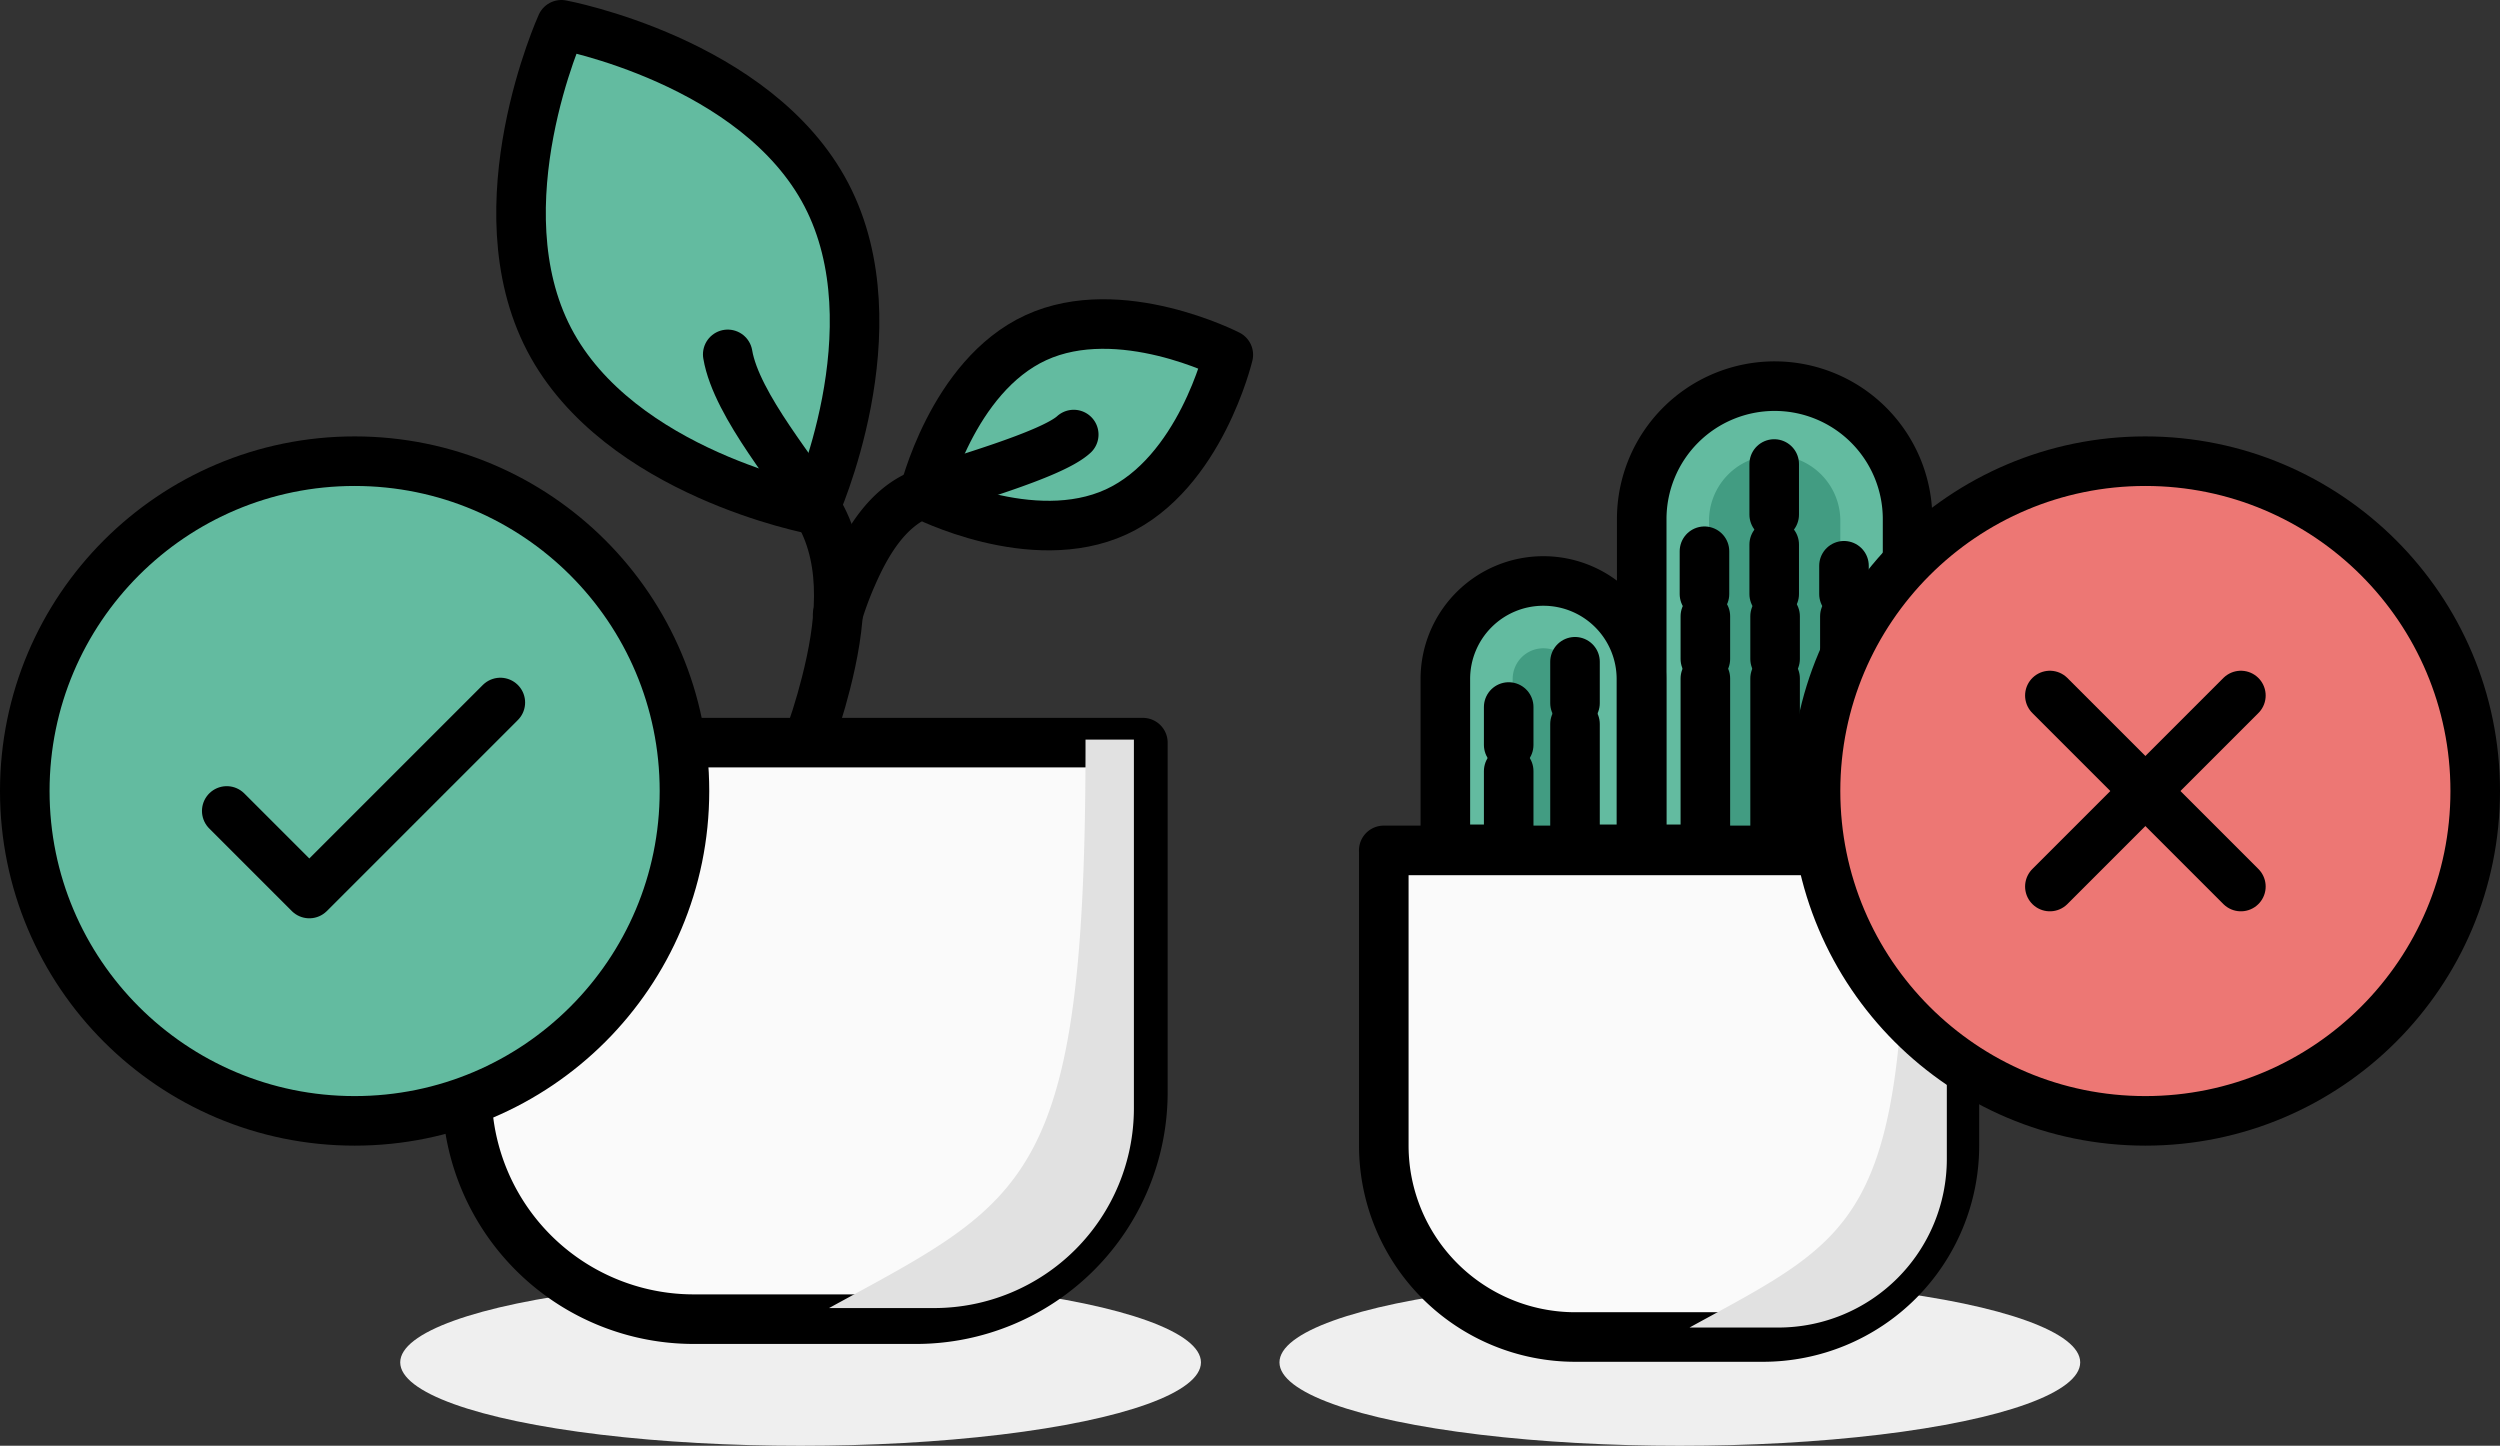 <svg xmlns="http://www.w3.org/2000/svg" viewBox="0 0 504.41 291.7"><rect x="0" y="0" width="504.41" height="291.7" fill="#333333" stroke="none"/><defs><style>.cls-1{isolation:isolate;}.cls-2{fill:#efefef;}.cls-3,.cls-7,.cls-9{fill:#63bba0;}.cls-10,.cls-3,.cls-4,.cls-5,.cls-7,.cls-9{stroke:#000;stroke-width:10px;}.cls-3,.cls-4,.cls-5{stroke-linecap:round;}.cls-10,.cls-3,.cls-4,.cls-5{stroke-linejoin:round;}.cls-4{fill:none;}.cls-5{fill:#fafafa;}.cls-6{fill:#e1e1e1;}.cls-6,.cls-9{mix-blend-mode:multiply;}.cls-7,.cls-9{stroke-miterlimit:10;}.cls-8{fill:#429c82;}.cls-10{fill:#ed7774;}</style></defs><g class="cls-1"><g id="Ebene_2" data-name="Ebene 2"><g id="Ebene_1-2" data-name="Ebene 1"><ellipse class="cls-2" cx="161.53" cy="274.88" rx="80.78" ry="16.83"/><ellipse class="cls-2" cx="338.93" cy="274.88" rx="80.78" ry="16.83"/><path class="cls-3" d="M110.8,68.5c14.09,27,53.47,34.33,53.47,34.33s16.56-36.48,2.48-63.5S113.27,5,113.27,5,96.72,41.48,110.8,68.5Z"/><path class="cls-4" d="M136.33,183.05c16.8-8.26,25.69-27,30.31-45.15,2.91-11.41,4.46-24.16-1.35-34.4-4.14-7.32-16.71-21.58-18.46-32"/><path class="cls-3" d="M225.19,103.29c-17,7.8-38.82-3.45-38.82-3.45S192.05,75.93,209,68.13s38.83,3.45,38.83,3.45S242.17,95.48,225.19,103.29Z"/><path class="cls-4" d="M216.64,87.68c-4.54,4.19-24.14,9.54-30.18,11.77l-.84.33C179,102.57,174.92,109.33,172,116a69,69,0,0,0-3,8.09"/><path class="cls-5" d="M94.2,149.84H230.59a0,0,0,0,1,0,0v70.55a45.77,45.77,0,0,1-45.77,45.77H140A45.77,45.77,0,0,1,94.2,220.39V149.84a0,0,0,0,1,0,0Z"/><path class="cls-6" d="M228.78,149.23V223.6a40.32,40.32,0,0,1-40.31,40.32h-21.2c40.17-22,51.83-24.86,51.75-114.69Z"/><circle class="cls-3" cx="71.55" cy="159.6" r="66.55"/><polyline class="cls-4" points="45.75 163.62 62.41 180.28 100.95 141.74"/><path class="cls-7" d="M358.06,77.91h0a26.82,26.82,0,0,1,26.82,26.82v66.63H331.24V104.73A26.82,26.82,0,0,1,358.06,77.91Z"/><path class="cls-8" d="M344.82,173.12V104.73a13.25,13.25,0,0,1,26.49,0v68.39Z"/><path class="cls-9" d="M311.4,117.22h0A19.78,19.78,0,0,1,331.18,137v34.36H291.62V137A19.77,19.77,0,0,1,311.4,117.22Z"/><path class="cls-8" d="M305.2,172.77V137a6.2,6.2,0,0,1,12.4,0v35.77Z"/><line class="cls-4" x1="344.08" y1="171.36" x2="344.08" y2="136.89"/><line class="cls-4" x1="344.08" y1="132.95" x2="344.08" y2="124.34"/><line class="cls-4" x1="343.9" y1="119.86" x2="343.9" y2="111.22"/><line class="cls-4" x1="372.23" y1="171.36" x2="372.23" y2="136.89"/><line class="cls-4" x1="372.23" y1="132.95" x2="372.23" y2="124.34"/><line class="cls-4" x1="372.05" y1="119.86" x2="372.05" y2="114.15"/><line class="cls-4" x1="358.15" y1="171.36" x2="358.15" y2="136.89"/><line class="cls-4" x1="358.15" y1="132.95" x2="358.15" y2="124.34"/><line class="cls-4" x1="357.97" y1="119.86" x2="357.97" y2="109.87"/><line class="cls-4" x1="357.97" y1="103.83" x2="357.97" y2="93.62"/><line class="cls-4" x1="317.78" y1="171.36" x2="317.78" y2="146.08"/><line class="cls-4" x1="317.78" y1="141.86" x2="317.78" y2="133.52"/><line class="cls-4" x1="304.4" y1="171.36" x2="304.4" y2="155.58"/><line class="cls-4" x1="304.4" y1="150.3" x2="304.4" y2="142.65"/><path class="cls-5" d="M279.19,171.58H394.33a0,0,0,0,1,0,0v59.55a38.63,38.63,0,0,1-38.63,38.63H317.83a38.63,38.63,0,0,1-38.63-38.63V171.58A0,0,0,0,1,279.19,171.58Z"/><path class="cls-6" d="M392.8,171.07v62.78a34,34,0,0,1-34,34H340.88c33.91-18.59,43.75-21,43.68-96.82Z"/><circle class="cls-10" cx="432.86" cy="159.6" r="66.55"/><line class="cls-4" x1="413.59" y1="178.87" x2="452.13" y2="140.33"/><line class="cls-4" x1="413.59" y1="140.33" x2="452.13" y2="178.87"/></g></g></g></svg>